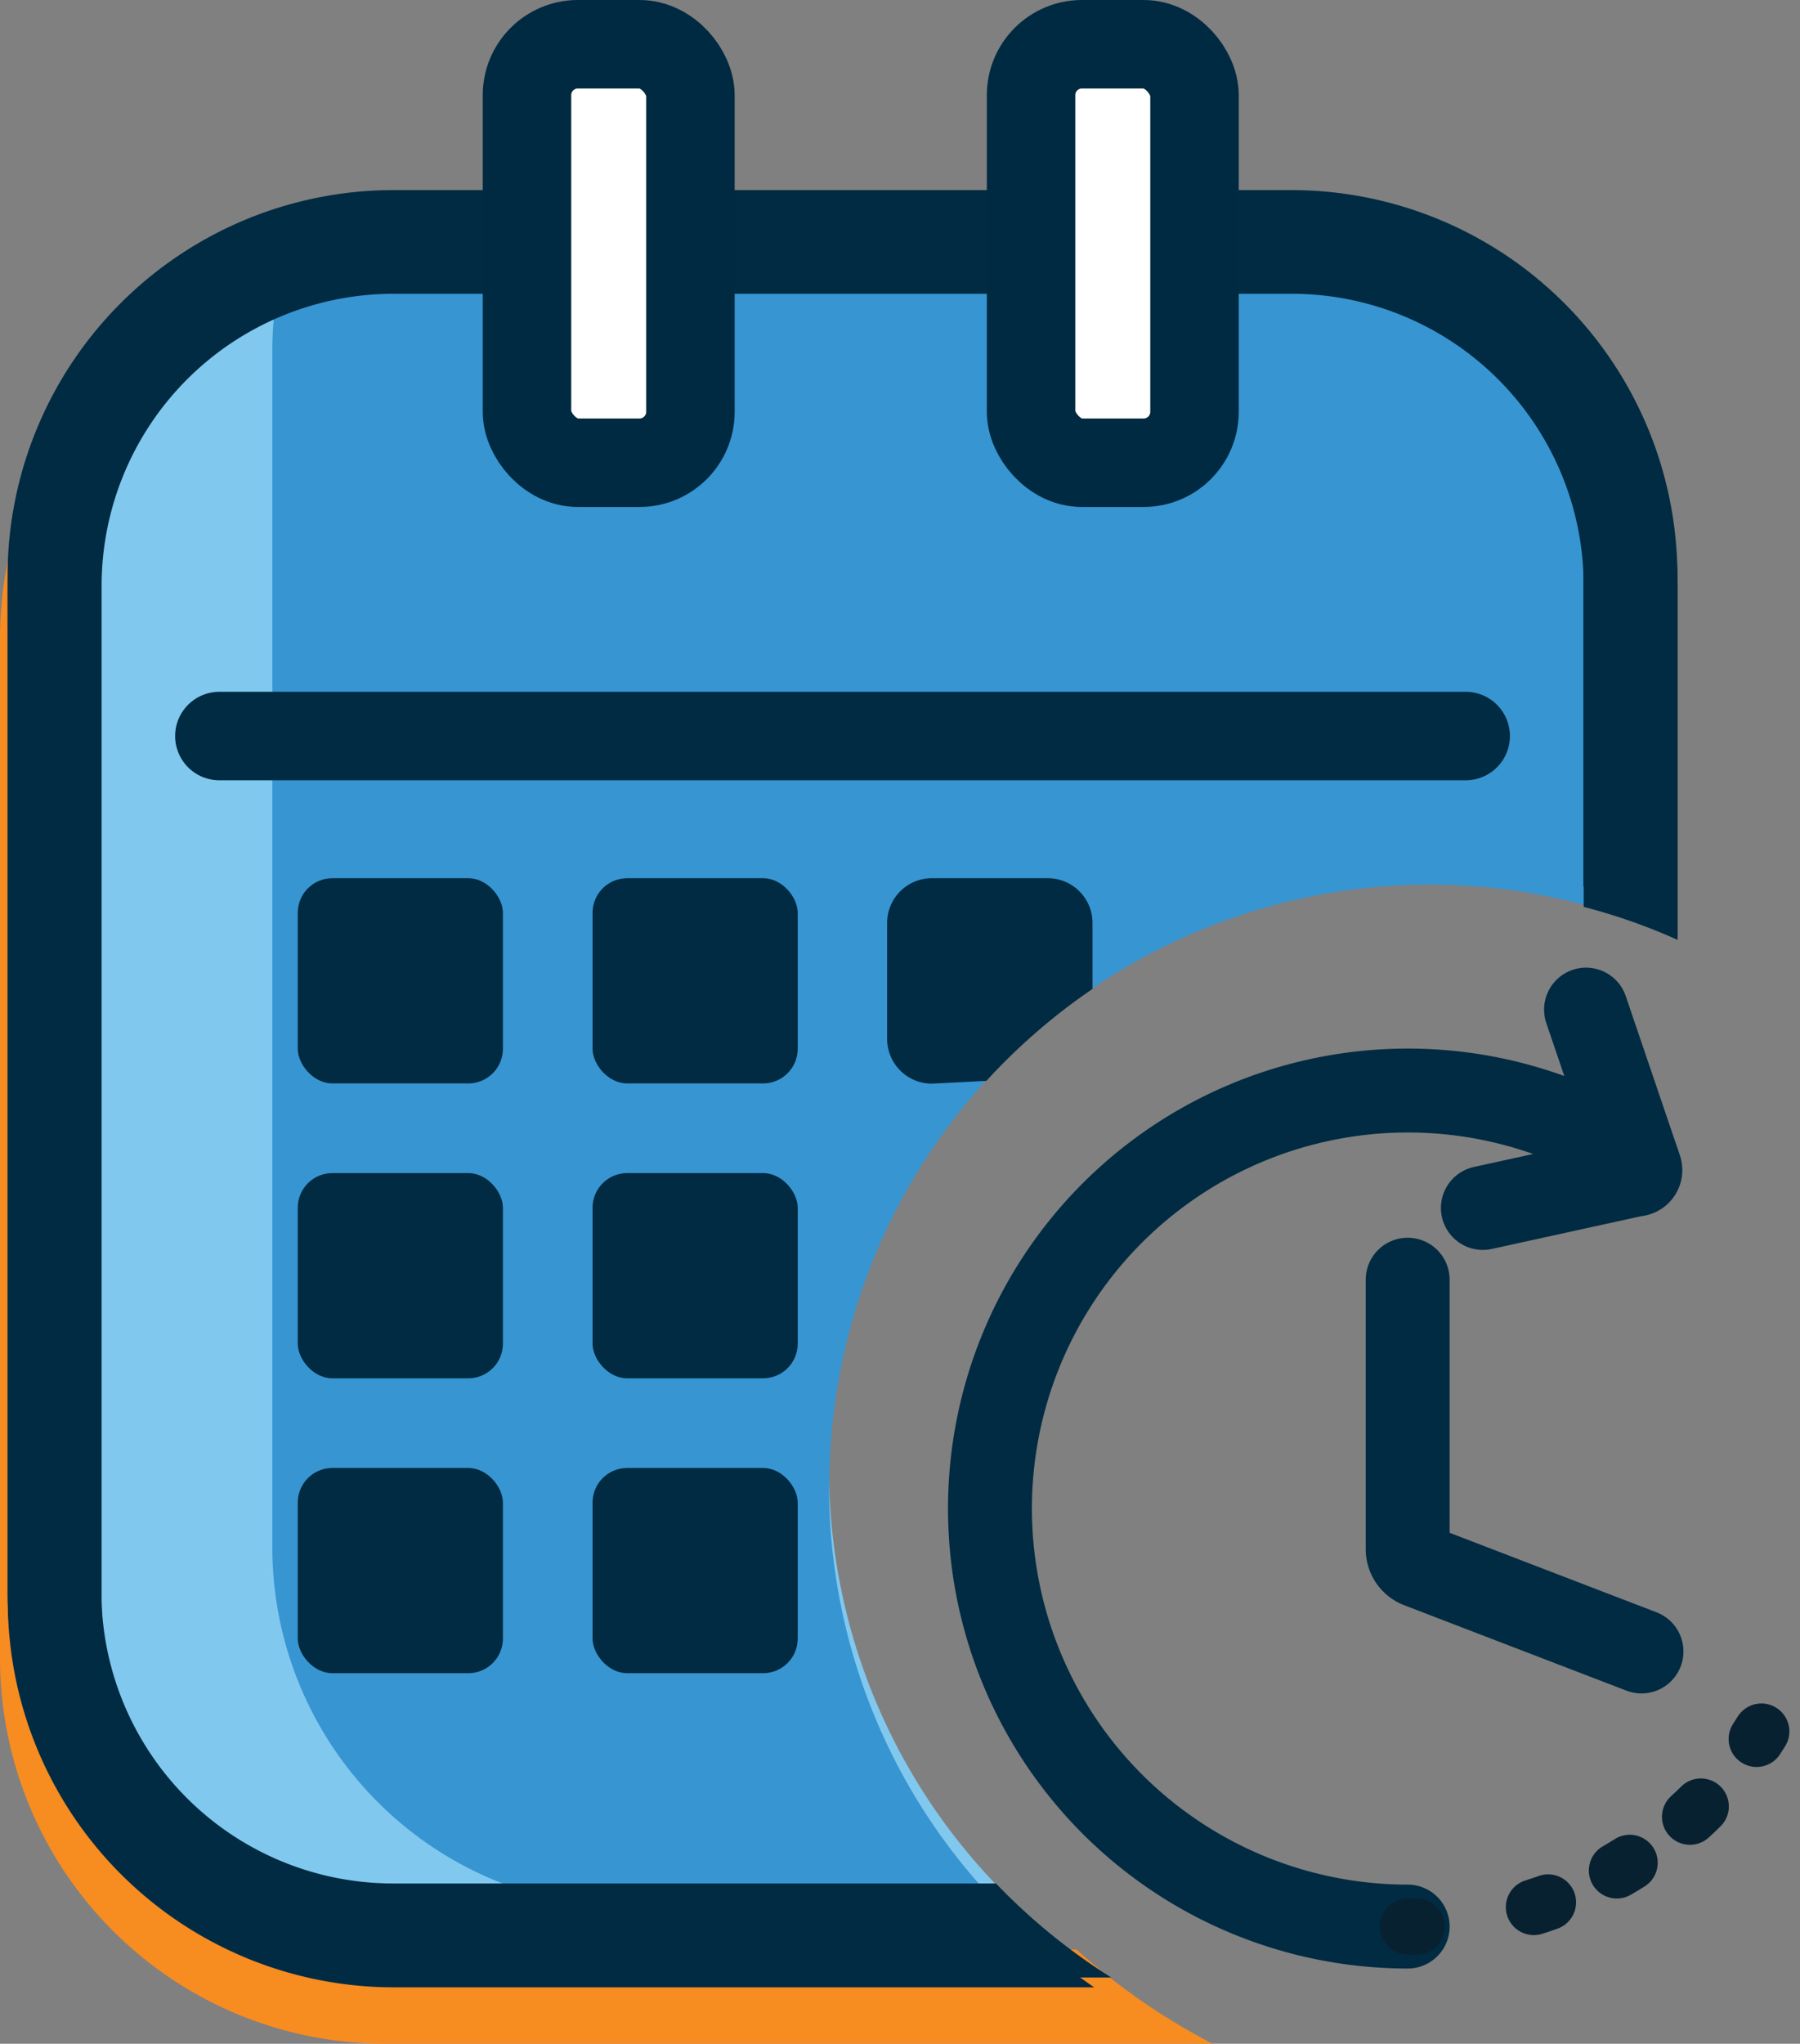 <?xml version="1.0" encoding="UTF-8"?><svg xmlns="http://www.w3.org/2000/svg" width="90.696" height="102.945" viewBox="0 0 90.696 102.945"><rect x="0" y="0" width="90.696" height="102.945" fill="#808080" stroke="none"/><path data-name="Path 10833" d="M54.262 98.198h-34.95a14.68 14.68 0 0 1-14.6-14.725V32.236a14.672 14.672 0 0 1 14.6-14.726h44.952a14.672 14.672 0 0 1 14.6 14.726v10.7a31.63 31.63 0 0 1 4.689 1.964V32.236a19.417 19.417 0 0 0-19.3-19.473H19.3A19.4 19.4 0 0 0 0 32.236v51.237a19.424 19.424 0 0 0 19.3 19.473h41.8a33.193 33.193 0 0 1-6.849-4.735Z" fill="#f78c21"/><path data-name="Path 10834" d="M41.776 73.943a30.259 30.259 0 0 1 39.882-28.748V29.014a17.082 17.082 0 0 0-17.071-17.071H19.323A17.075 17.075 0 0 0 2.252 29.014v51.155A17.075 17.075 0 0 0 19.323 97.24h33.345a30.259 30.259 0 0 1-10.9-23.285Z" fill="#81c8ef"/><g data-name="Group 4727"><path data-name="Path 10835" d="M41.788 74.878a30.25 30.25 0 0 1 40.818-28.413V31.127a17.075 17.075 0 0 0-17.072-17.071H20.27a17.079 17.079 0 0 0-6.387 1.236 17.6 17.6 0 0 0-.162 2.333v60.314a18.157 18.157 0 0 0 18.18 18.157H50.45a30.22 30.22 0 0 1-8.674-21.217Z" fill="#3795d2"/><path data-name="Path 10836" d="M49.711 95.356H19.82a14.7 14.7 0 0 1-14.7-14.7V29.498a14.711 14.711 0 0 1 14.7-14.7h45.276a14.711 14.711 0 0 1 14.7 14.7V45.68a29.845 29.845 0 0 1 4.735 1.663V29.511a19.453 19.453 0 0 0-19.435-19.44H19.832A19.453 19.453 0 0 0 .393 29.511v51.154a19.461 19.461 0 0 0 19.439 19.439h35.3a30.243 30.243 0 0 1-5.417-4.735Z" fill="#002b42"/><path data-name="Line 400" fill="none" stroke="#002b42" stroke-linecap="round" stroke-width="4.458" d="M11.053 37.075H73.85"/><g data-name="Group 4724" fill="#002b42" transform="translate(-25.245 -5.183)"><rect data-name="Rectangle 3759" width="10.337" height="10.337" rx="1.744" transform="translate(40.248 49.419)"/><rect data-name="Rectangle 3760" width="10.337" height="10.337" rx="1.744" transform="translate(55.102 49.419)"/><path data-name="Path 10837" d="M80.293 54.986v-3.315a2.255 2.255 0 0 0-2.249-2.252h-5.848a2.255 2.255 0 0 0-2.252 2.252v5.844a2.255 2.255 0 0 0 2.252 2.252l2.748-.138a30.6 30.6 0 0 1 5.348-4.632Z"/></g><g data-name="Group 4725" fill="#002b42" transform="translate(-25.245 -5.183)"><rect data-name="Rectangle 3761" width="10.337" height="10.337" rx="1.744" transform="translate(40.248 64.273)"/><rect data-name="Rectangle 3762" width="10.337" height="10.337" rx="1.744" transform="translate(55.102 64.273)"/></g><g data-name="Group 4726" fill="#002b42" transform="translate(-25.245 -5.183)"><rect data-name="Rectangle 3763" width="10.337" height="10.337" rx="1.744" transform="translate(40.248 79.126)"/><rect data-name="Rectangle 3764" width="10.337" height="10.337" rx="1.744" transform="translate(55.102 79.126)"/></g></g><path data-name="Path 10838" d="M50.185 94.872H19.808a14.7 14.7 0 0 1-14.7-14.7V29.014a14.711 14.711 0 0 1 14.7-14.7h45.276a14.711 14.711 0 0 1 14.7 14.7v15.638a29.845 29.845 0 0 1 4.735 1.663v-17.3a19.453 19.453 0 0 0-19.435-19.44H19.82A19.453 19.453 0 0 0 .381 29.014v51.155A19.461 19.461 0 0 0 19.82 99.608h36.174a30.556 30.556 0 0 1-5.81-4.736Z" fill="#002b42"/><g data-name="Group 4729" fill="none" stroke-linecap="round"><path data-name="Path 10839" d="M70.929 97.043a21.056 21.056 0 1 1 10.325-39.411" stroke="#002b42" stroke-width="4.227"/><g data-name="Group 4728" stroke="#072131" stroke-width="2.818"><path data-name="Path 10840" d="m88.751 87.214-.243.381"/><path data-name="Path 10841" d="M85.701 90.991a20.961 20.961 0 0 1-12.104 5.88" stroke-dasharray="0 0 0.76 3.82"/><path data-name="Path 10842" d="M71.391 97.043h-.451"/></g><path data-name="Path 10843" d="M70.928 64.46v13.571a.912.912 0 0 0 .589.855l11.192 4.3" stroke="#002b42" stroke-width="4.227"/><path data-name="Path 10844" d="m79.915 50.855 2.726 8.016a.221.221 0 0 1-.231.289l-7.693 1.686" stroke="#002b42" stroke-width="4.227"/></g><g data-name="Group 3050" fill="#fff" stroke="#002a41" stroke-width="4.458" transform="translate(-25.245 -5.183)"><rect data-name="Rectangle 2289" width="8.235" height="21.079" rx="2.564" transform="translate(51.798 7.412)"/><rect data-name="Rectangle 2290" width="8.235" height="21.079" rx="2.564" transform="translate(77.197 7.412)"/></g></svg>